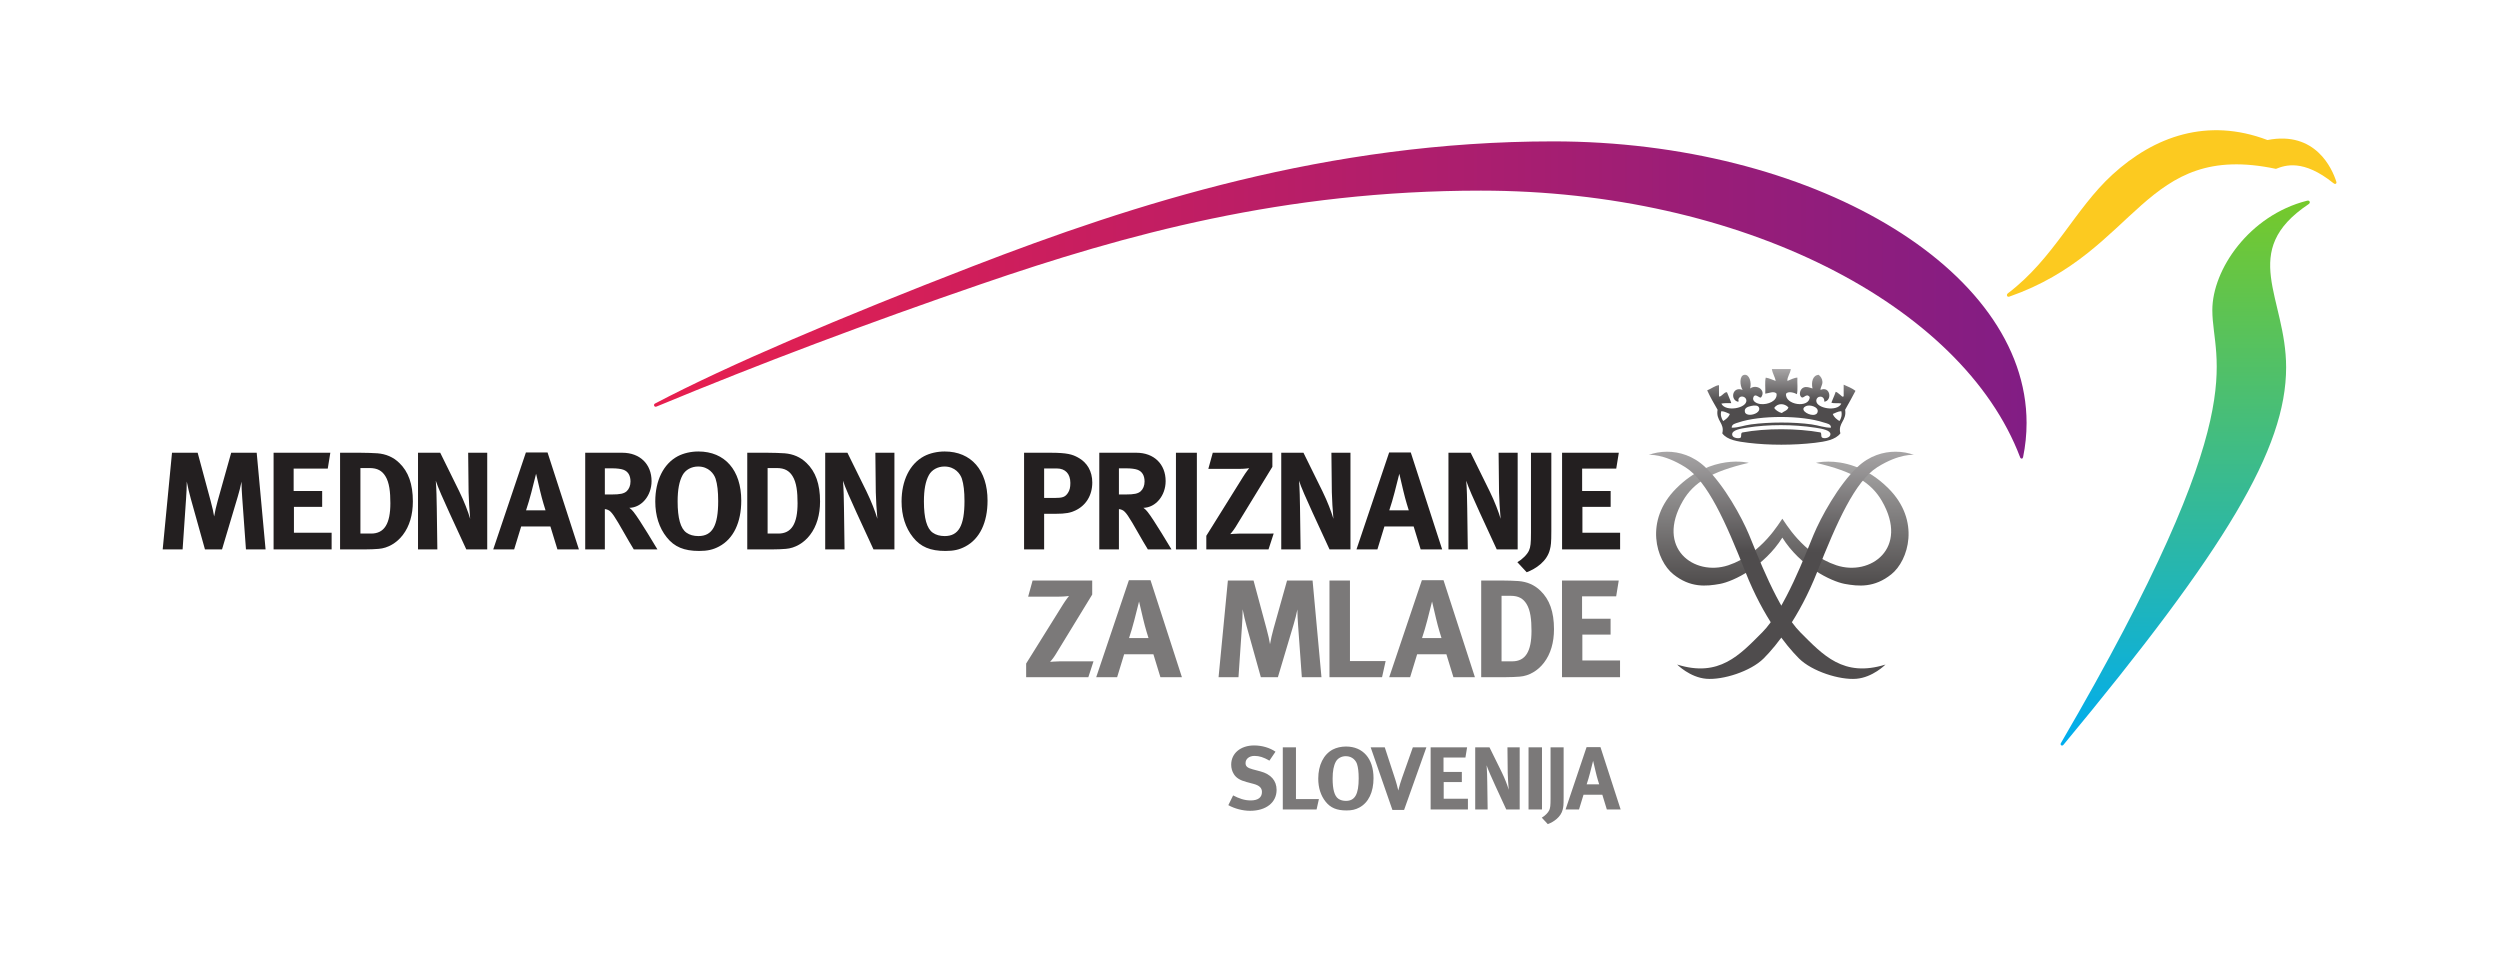 <?xml version="1.0" encoding="UTF-8" standalone="no"?>
<svg
   xmlns:dc="http://purl.org/dc/elements/1.1/"
   xmlns:cc="http://creativecommons.org/ns#"
   xmlns:rdf="http://www.w3.org/1999/02/22-rdf-syntax-ns#"
   xmlns:svg="http://www.w3.org/2000/svg"
   xmlns="http://www.w3.org/2000/svg"
   xmlns:sodipodi="http://sodipodi.sourceforge.net/DTD/sodipodi-0.dtd"
   xmlns:inkscape="http://www.inkscape.org/namespaces/inkscape"
   version="1.1"
   id="svg833"
   xml:space="preserve"
   width="982.223"
   height="377.947"
   viewBox="0 0 982.223 377.947"
   sodipodi:docname="INT_AWARD_YNG_SLOVENIJA_CMYK.svg"
   inkscape:version="1.0.1 (3bc2e813f5, 2020-09-07)"><defs
     id="defs837"><clipPath
       clipPathUnits="userSpaceOnUse"
       id="clipPath849"><path
         d="M 0,16 H 717.999 V 273.999 H 0 Z"
         id="path847" /></clipPath><clipPath
       clipPathUnits="userSpaceOnUse"
       id="clipPath861"><path
         d="m 522.244,174.746 c 0.198,-1.343 0.895,-2.182 1.113,-3.486 v 0 c -0.974,0.316 -1.807,0.792 -2.919,0.973 v 0 c -0.324,-1.292 -0.046,-3.2 -0.143,-4.726 v 0 c 1.014,0.09 2.584,0.906 3.334,0 v 0 c 0.269,-2.181 -2.565,-3.306 -4.738,-3.069 v 0 c -1.024,0.121 -2.619,0.794 -2.077,2.087 v 0 c 0.364,0.733 0.899,0.439 1.384,0.144 v 0 c 0.328,-0.198 0.633,-0.397 0.847,-0.279 v 0 c 1.581,2.103 -1.244,4.043 -3.209,2.643 v 0 c 0.476,1.872 -0.243,4.189 -1.665,4.031 v 0 c -1.585,-0.162 -1.388,-3.205 -0.556,-4.45 v 0 c -3.033,1.159 -3.732,-2.881 -1.406,-3.478 v 0 c 0.51,-0.067 -0.071,0.645 0.294,0.975 v 0 c 0.455,0.973 2.11,0.581 2.225,-0.56 v 0 c 0.216,-2.352 -6.188,-3.532 -7.379,-0.976 v 0 c 0.851,0.169 1.884,0.154 2.924,0.143 v 0 c -0.342,1.136 -0.866,2.102 -1.256,3.192 v 0 c -0.39,0.111 -0.801,-0.253 -1.208,-0.616 v 0 c -0.399,-0.358 -0.792,-0.714 -1.155,-0.622 v 0 3.331 c -1.067,-0.047 -2.33,-1.092 -3.48,-1.519 v 0 c 0.915,-2.018 1.993,-3.861 3.063,-5.725 v 0 c -0.573,-3.287 2.17,-3.896 1.389,-6.954 v 0 c 1.446,-1.978 4.583,-2.408 7.65,-2.79 v 0 c 6.208,-0.751 13.305,-0.737 19.647,0 v 0 c 3.046,0.36 6.065,0.88 7.511,2.79 v 0 c -0.801,3.074 1.93,3.703 1.398,6.954 v 0 c 1.059,1.816 2.048,3.715 3.052,5.574 v 0 c -0.985,0.779 -2.257,1.269 -3.482,1.82 v 0 -3.347 c -0.22,-0.549 -0.784,0.194 -1.092,0.419 v 0 c -0.463,0.297 -0.82,0.78 -1.267,0.822 v 0 c -0.34,-1.133 -0.873,-2.099 -1.26,-3.19 v 0 c 0.391,-0.168 0.951,-0.164 1.511,-0.161 v 0 c 0.515,0.004 1.03,0.008 1.413,-0.121 v 0 c -1.17,-2.523 -7.428,-1.39 -7.378,0.838 v 0 c 0.035,1.611 2.507,1.721 2.367,-0.277 v 0 c 2.393,0.29 1.782,4.741 -1.111,3.478 v 0 c -0.098,0.626 0.592,1.445 0.56,2.366 v 0 c -0.038,0.924 -0.537,1.634 -1.121,2.084 v 0 c -1.765,-0.145 -2.212,-2.145 -1.807,-4.031 v 0 c -0.979,0.301 -1.773,0.644 -2.638,0.279 v 0 c -0.99,-0.401 -1.469,-2.02 -0.708,-2.787 v 0 c 0.318,-0.32 0.65,-0.083 1.013,0.154 v 0 c 0.444,0.291 0.934,0.581 1.499,-0.154 v 0 c -0.017,-3.427 -7.411,-2.378 -6.96,0.982 v 0 c 0.682,0.826 2.489,0.26 3.201,-0.148 v 0 c 0.315,1.359 0.057,3.3 0.138,4.874 v 0 c -0.787,0.025 -2.059,-0.608 -2.935,-0.973 v 0 c -0.147,1.097 0.856,2.215 0.989,3.486 v 0 z m 0.696,-11.421 c 1,1.444 3.021,1.381 4.181,0.143 v 0 c -0.248,-0.967 -1.326,-1.109 -1.956,-1.67 v 0 c -0.942,0.21 -2.035,1.021 -2.225,1.527 m -8.63,-1.258 c -0.278,1.057 0.564,1.559 1.808,1.812 v 0 c 1.012,0.209 2.105,0.268 2.366,-0.554 v 0 c 0.368,-1.19 -1.359,-2.052 -2.711,-2.052 v 0 c -0.712,0 -1.319,0.239 -1.463,0.794 m 18.111,1.812 c 1.069,0.431 3.569,-0.264 3.33,-1.665 v 0 c -0.12,-0.705 -0.688,-0.977 -1.37,-0.977 v 0 c -1.725,0 -4.182,1.747 -1.96,2.642 m 7.781,-2.362 c 0.802,0.308 1.466,0.755 2.505,0.83 v 0 c 0.298,-1.035 -0.042,-2.265 -0.552,-2.915 v 0 c -0.811,0.538 -1.599,1.084 -1.953,2.085 m -32.853,0.83 c 1.044,-0.075 1.708,-0.522 2.503,-0.83 v 0 c -0.347,-1.001 -1.143,-1.547 -1.948,-2.085 v 0 c -0.486,0.627 -0.922,1.88 -0.555,2.915 m 3.055,-4.873 c -0.026,1.084 1.171,1.268 1.951,1.528 v 0 c 6.313,2.175 18.71,2.164 25.202,0 v 0 c 0.905,-0.286 2.179,-0.433 2.096,-1.528 v 0 c -1.793,-0.05 -3.687,0.698 -5.711,0.974 v 0 c -5.276,0.725 -12.384,0.725 -17.824,0 v 0 c -1.996,-0.257 -3.793,-0.976 -5.543,-0.976 v 0 c -0.057,0 -0.114,0 -0.171,0.002 m 0.143,-2.084 c -0.177,1.416 2.596,1.815 4.315,2.084 v 0 c 6.34,1.004 13.641,1.004 20.193,0 v 0 c 2.172,-0.329 4.488,-0.774 4.45,-1.945 v 0 c -0.027,-0.878 -1.29,-1.278 -2.086,-1.112 v 0 c -0.977,0.146 -0.355,1.182 -0.834,1.661 v 0 c -6.808,1.219 -16.179,1.278 -22.97,0 v 0 c -0.773,-0.068 -0.069,-1.594 -0.843,-1.661 v 0 c -0.153,-0.029 -0.321,-0.044 -0.492,-0.044 v 0 c -0.776,0 -1.644,0.304 -1.733,1.017"
         id="path859" /></clipPath><linearGradient
       x1="0"
       y1="0"
       x2="1"
       y2="0"
       gradientUnits="userSpaceOnUse"
       gradientTransform="matrix(0,22.289,-22.289,0,525.029,152.457)"
       spreadMethod="pad"
       id="linearGradient873"><stop
         style="stop-opacity:1;stop-color:#4f4c4d"
         offset="0"
         id="stop867" /><stop
         style="stop-opacity:1;stop-color:#4f4c4d"
         offset="0.558"
         id="stop869" /><stop
         style="stop-opacity:1;stop-color:#a7a5a6"
         offset="1"
         id="stop871" /></linearGradient><clipPath
       clipPathUnits="userSpaceOnUse"
       id="clipPath883"><path
         d="m 535.232,147.114 c 11.074,-2.561 16.301,-5.86 19.409,-11.186 v 0 c 8.147,-13.999 -3.343,-22.33 -13.375,-19.008 v 0 c -10.021,3.324 -15.323,13.032 -15.939,13.729 v 0 c -0.609,-0.697 -5.912,-10.405 -15.935,-13.729 v 0 c -10.031,-3.322 -21.51,5.009 -13.36,19.008 v 0 c 3.095,5.326 8.321,8.625 19.395,11.186 v 0 c 0,0 -10.927,2.859 -21.316,-7.484 v 0 c -9.621,-9.567 -5.924,-21.356 -0.915,-25.358 v 0 c 4.998,-4.02 9.663,-3.579 13.762,-2.837 v 0 c 4.08,0.769 13.057,5.168 18.369,13.642 v 0 c 5.315,-8.474 14.288,-12.873 18.383,-13.642 v 0 c 4.088,-0.742 8.748,-1.183 13.752,2.837 v 0 c 5.004,4.002 8.707,15.791 -0.908,25.358 v 0 c -6.694,6.66 -13.608,7.847 -17.684,7.847 v 0 c -2.253,0 -3.638,-0.363 -3.638,-0.363"
         id="path881" /></clipPath><clipPath
       clipPathUnits="userSpaceOnUse"
       id="clipPath893"><path
         d="M -3,16 V 274 H 718 V 16 Z"
         id="path891" /></clipPath><linearGradient
       x1="0"
       y1="0"
       x2="1"
       y2="0"
       gradientUnits="userSpaceOnUse"
       gradientTransform="matrix(0,36.531,36.531,0,525.33,110.945)"
       spreadMethod="pad"
       id="linearGradient899"><stop
         style="stop-opacity:1;stop-color:#4f4c4c"
         offset="0"
         id="stop895" /><stop
         style="stop-opacity:1;stop-color:#a7a6a6"
         offset="1"
         id="stop897" /></linearGradient><clipPath
       clipPathUnits="userSpaceOnUse"
       id="clipPath909"><path
         d="m 679.939,224.362 c -17.051,-4.324 -27.875,-20.332 -27.875,-32.228 v 0 c 0,-15.828 13.199,-28.547 -44.645,-127.648 v 0 c -0.15,-0.258 -0.063,-0.508 0.107,-0.628 v 0 c 0.167,-0.119 0.456,-0.099 0.643,0.128 v 0 c 47.889,57.77 65.646,87.277 65.646,111.273 v 0 c 0,20.645 -14.152,34.222 6.625,48.103 v 0 c 0.286,0.191 0.458,0.499 0.291,0.791 v 0 c -0.109,0.19 -0.273,0.257 -0.465,0.257 v 0 c -0.103,0 -0.213,-0.019 -0.327,-0.048"
         id="path907" /></clipPath><clipPath
       clipPathUnits="userSpaceOnUse"
       id="clipPath919"><path
         d="M 717.998,274 V 15.999 H -3.001 V 274 Z"
         id="path917" /></clipPath><linearGradient
       x1="0"
       y1="0"
       x2="1"
       y2="0"
       gradientUnits="userSpaceOnUse"
       gradientTransform="matrix(0,-159.273,-159.273,0,644.068,223.639)"
       spreadMethod="pad"
       id="linearGradient925"><stop
         style="stop-opacity:1;stop-color:#75c92b"
         offset="0"
         id="stop921" /><stop
         style="stop-opacity:1;stop-color:#00adef"
         offset="1"
         id="stop923" /></linearGradient><clipPath
       clipPathUnits="userSpaceOnUse"
       id="clipPath935"><path
         d="M 286.652,205.033 C 247.834,190.026 214.533,175.88 193.123,164.625 v 0 c -0.153,-0.08 -0.471,-0.29 -0.329,-0.665 v 0 c 0.1,-0.269 0.388,-0.39 0.686,-0.265 v 0 c 30.883,12.819 62.256,24.61 95.55,36.052 v 0 c 42.892,14.741 89.464,27.597 147.456,27.598 v 0 c 76.511,0 141.895,-33.547 158.938,-78.629 v 0 c 0.101,-0.265 0.282,-0.355 0.483,-0.355 v 0 c 0.188,0 0.334,0.21 0.381,0.438 v 0 c 0.673,3.299 1.027,6.656 1.027,10.063 v 0 c 0,45.84 -63.836,82.999 -139.5,82.999 v 0 c -66.497,0 -123.514,-18.411 -171.163,-36.828"
         id="path933" /></clipPath><clipPath
       clipPathUnits="userSpaceOnUse"
       id="clipPath945"><path
         d="M -2.999,274 H 718.003 V 16 H -2.999 Z"
         id="path943" /></clipPath><linearGradient
       x1="0"
       y1="0"
       x2="1"
       y2="0"
       gradientUnits="userSpaceOnUse"
       gradientTransform="matrix(431.301,0,0,-431.301,166.011,195.112)"
       spreadMethod="pad"
       id="linearGradient951"><stop
         style="stop-opacity:1;stop-color:#ee1f4b"
         offset="0"
         id="stop947" /><stop
         style="stop-opacity:1;stop-color:#821d84"
         offset="1"
         id="stop949" /></linearGradient><clipPath
       clipPathUnits="userSpaceOnUse"
       id="clipPath961"><path
         d="m 485.962,149.451 c 0,0 4.227,0.486 10.762,-3.616 v 0 c 6.531,-4.088 11.943,-16.198 17.733,-30.89 v 0 c 5.249,-13.324 11.94,-21.648 15.782,-25.489 v 0 c 3.843,-3.816 12.001,-6.388 16.876,-5.99 v 0 c 4.868,0.396 8.619,4.199 8.619,4.199 v 0 c -12.397,-3.898 -18.442,2.84 -25.076,9.476 v 0 c -6.637,6.642 -12.96,23.573 -15.127,28.746 v 0 c -2.163,5.19 -7.294,14.589 -12.903,19.94 v 0 c -3.572,3.405 -7.708,4.569 -11.284,4.569 v 0 c -2.048,0 -3.913,-0.382 -5.382,-0.945"
         id="path959" /></clipPath><linearGradient
       x1="0"
       y1="0"
       x2="1"
       y2="0"
       gradientUnits="userSpaceOnUse"
       gradientTransform="matrix(0,66.971,-66.971,0,520.848,83.425)"
       spreadMethod="pad"
       id="linearGradient973"><stop
         style="stop-opacity:1;stop-color:#4f4c4d"
         offset="0"
         id="stop967" /><stop
         style="stop-opacity:1;stop-color:#4f4c4d"
         offset="0.558"
         id="stop969" /><stop
         style="stop-opacity:1;stop-color:#a7a5a6"
         offset="1"
         id="stop971" /></linearGradient><clipPath
       clipPathUnits="userSpaceOnUse"
       id="clipPath983"><path
         d="m 547.416,145.827 c -5.601,-5.351 -10.727,-14.75 -12.893,-19.94 v 0 c -2.165,-5.173 -8.492,-22.104 -15.129,-28.746 v 0 C 512.761,90.505 506.723,83.767 494.32,87.665 v 0 c 0,0 3.743,-3.803 8.616,-4.199 v 0 c 4.865,-0.398 13.035,2.174 16.875,5.99 v 0 c 3.848,3.841 10.524,12.165 15.777,25.489 v 0 c 5.798,14.692 11.21,26.802 17.74,30.89 v 0 c 6.542,4.102 10.769,3.616 10.769,3.616 v 0 c -1.472,0.563 -3.341,0.945 -5.392,0.945 v 0 c -3.58,0 -7.718,-1.164 -11.289,-4.569"
         id="path981" /></clipPath><linearGradient
       x1="0"
       y1="0"
       x2="1"
       y2="0"
       gradientUnits="userSpaceOnUse"
       gradientTransform="matrix(0,66.971,-66.971,0,529.209,83.425)"
       spreadMethod="pad"
       id="linearGradient995"><stop
         style="stop-opacity:1;stop-color:#4f4c4d"
         offset="0"
         id="stop989" /><stop
         style="stop-opacity:1;stop-color:#4f4c4d"
         offset="0.558"
         id="stop991" /><stop
         style="stop-opacity:1;stop-color:#a7a5a6"
         offset="1"
         id="stop993" /></linearGradient><clipPath
       clipPathUnits="userSpaceOnUse"
       id="clipPath1005"><path
         d="M 0,283.46 H 736.667 V 0 H 0 Z"
         id="path1003" /></clipPath></defs><sodipodi:namedview
     pagecolor="#ffffff"
     bordercolor="#666666"
     borderopacity="1"
     objecttolerance="10"
     gridtolerance="10"
     guidetolerance="10"
     inkscape:pageopacity="0"
     inkscape:pageshadow="2"
     inkscape:window-width="1920"
     inkscape:window-height="1027"
     id="namedview835"
     showgrid="false"
     inkscape:zoom="1.3601804"
     inkscape:cx="491.11133"
     inkscape:cy="188.97333"
     inkscape:window-x="-8"
     inkscape:window-y="-8"
     inkscape:window-maximized="1"
     inkscape:current-layer="g841" /><g
     id="g841"
     inkscape:groupmode="layer"
     inkscape:label="INT_AWARD_YNG_SLOVENIJA_CMYK"
     transform="matrix(1.333,0,0,-1.333,0,377.947)"><g
       id="g843"><g
         id="g845"
         clip-path="url(#clipPath849)"><g
           id="g851"
           transform="translate(688.595,230.018)"><path
             d="m 0,0 c -1.201,3.775 -6.117,15.011 -20.28,12.241 -17.689,6.71 -33.355,1.101 -45.689,-10.187 -11.158,-10.215 -17.228,-24.693 -30.811,-34.991 -0.253,-0.192 -0.388,-0.519 -0.22,-0.813 0.125,-0.219 0.418,-0.239 0.656,-0.156 38.181,13.339 39.342,45.933 78.564,37.647 2.714,1.087 8.061,2.925 16.936,-4.21 0.235,-0.187 0.453,-0.312 0.703,-0.171 C 0.036,-0.541 0.109,-0.344 0,0"
             style="fill:#fcca20;fill-opacity:1;fill-rule:nonzero;stroke:none"
             id="path853" /></g></g></g><g
       id="g855"><g
         id="g857"
         clip-path="url(#clipPath861)"><g
           id="g863"><g
             id="g865"><path
               d="m 522.244,174.746 c 0.198,-1.343 0.895,-2.182 1.113,-3.486 v 0 c -0.974,0.316 -1.807,0.792 -2.919,0.973 v 0 c -0.324,-1.292 -0.046,-3.2 -0.143,-4.726 v 0 c 1.014,0.09 2.584,0.906 3.334,0 v 0 c 0.269,-2.181 -2.565,-3.306 -4.738,-3.069 v 0 c -1.024,0.121 -2.619,0.794 -2.077,2.087 v 0 c 0.364,0.733 0.899,0.439 1.384,0.144 v 0 c 0.328,-0.198 0.633,-0.397 0.847,-0.279 v 0 c 1.581,2.103 -1.244,4.043 -3.209,2.643 v 0 c 0.476,1.872 -0.243,4.189 -1.665,4.031 v 0 c -1.585,-0.162 -1.388,-3.205 -0.556,-4.45 v 0 c -3.033,1.159 -3.732,-2.881 -1.406,-3.478 v 0 c 0.51,-0.067 -0.071,0.645 0.294,0.975 v 0 c 0.455,0.973 2.11,0.581 2.225,-0.56 v 0 c 0.216,-2.352 -6.188,-3.532 -7.379,-0.976 v 0 c 0.851,0.169 1.884,0.154 2.924,0.143 v 0 c -0.342,1.136 -0.866,2.102 -1.256,3.192 v 0 c -0.39,0.111 -0.801,-0.253 -1.208,-0.616 v 0 c -0.399,-0.358 -0.792,-0.714 -1.155,-0.622 v 0 3.331 c -1.067,-0.047 -2.33,-1.092 -3.48,-1.519 v 0 c 0.915,-2.018 1.993,-3.861 3.063,-5.725 v 0 c -0.573,-3.287 2.17,-3.896 1.389,-6.954 v 0 c 1.446,-1.978 4.583,-2.408 7.65,-2.79 v 0 c 6.208,-0.751 13.305,-0.737 19.647,0 v 0 c 3.046,0.36 6.065,0.88 7.511,2.79 v 0 c -0.801,3.074 1.93,3.703 1.398,6.954 v 0 c 1.059,1.816 2.048,3.715 3.052,5.574 v 0 c -0.985,0.779 -2.257,1.269 -3.482,1.82 v 0 -3.347 c -0.22,-0.549 -0.784,0.194 -1.092,0.419 v 0 c -0.463,0.297 -0.82,0.78 -1.267,0.822 v 0 c -0.34,-1.133 -0.873,-2.099 -1.26,-3.19 v 0 c 0.391,-0.168 0.951,-0.164 1.511,-0.161 v 0 c 0.515,0.004 1.03,0.008 1.413,-0.121 v 0 c -1.17,-2.523 -7.428,-1.39 -7.378,0.838 v 0 c 0.035,1.611 2.507,1.721 2.367,-0.277 v 0 c 2.393,0.29 1.782,4.741 -1.111,3.478 v 0 c -0.098,0.626 0.592,1.445 0.56,2.366 v 0 c -0.038,0.924 -0.537,1.634 -1.121,2.084 v 0 c -1.765,-0.145 -2.212,-2.145 -1.807,-4.031 v 0 c -0.979,0.301 -1.773,0.644 -2.638,0.279 v 0 c -0.99,-0.401 -1.469,-2.02 -0.708,-2.787 v 0 c 0.318,-0.32 0.65,-0.083 1.013,0.154 v 0 c 0.444,0.291 0.934,0.581 1.499,-0.154 v 0 c -0.017,-3.427 -7.411,-2.378 -6.96,0.982 v 0 c 0.682,0.826 2.489,0.26 3.201,-0.148 v 0 c 0.315,1.359 0.057,3.3 0.138,4.874 v 0 c -0.787,0.025 -2.059,-0.608 -2.935,-0.973 v 0 c -0.147,1.097 0.856,2.215 0.989,3.486 v 0 z m 0.696,-11.421 c 1,1.444 3.021,1.381 4.181,0.143 v 0 c -0.248,-0.967 -1.326,-1.109 -1.956,-1.67 v 0 c -0.942,0.21 -2.035,1.021 -2.225,1.527 m -8.63,-1.258 c -0.278,1.057 0.564,1.559 1.808,1.812 v 0 c 1.012,0.209 2.105,0.268 2.366,-0.554 v 0 c 0.368,-1.19 -1.359,-2.052 -2.711,-2.052 v 0 c -0.712,0 -1.319,0.239 -1.463,0.794 m 18.111,1.812 c 1.069,0.431 3.569,-0.264 3.33,-1.665 v 0 c -0.12,-0.705 -0.688,-0.977 -1.37,-0.977 v 0 c -1.725,0 -4.182,1.747 -1.96,2.642 m 7.781,-2.362 c 0.802,0.308 1.466,0.755 2.505,0.83 v 0 c 0.298,-1.035 -0.042,-2.265 -0.552,-2.915 v 0 c -0.811,0.538 -1.599,1.084 -1.953,2.085 m -32.853,0.83 c 1.044,-0.075 1.708,-0.522 2.503,-0.83 v 0 c -0.347,-1.001 -1.143,-1.547 -1.948,-2.085 v 0 c -0.486,0.627 -0.922,1.88 -0.555,2.915 m 3.055,-4.873 c -0.026,1.084 1.171,1.268 1.951,1.528 v 0 c 6.313,2.175 18.71,2.164 25.202,0 v 0 c 0.905,-0.286 2.179,-0.433 2.096,-1.528 v 0 c -1.793,-0.05 -3.687,0.698 -5.711,0.974 v 0 c -5.276,0.725 -12.384,0.725 -17.824,0 v 0 c -1.996,-0.257 -3.793,-0.976 -5.543,-0.976 v 0 c -0.057,0 -0.114,0 -0.171,0.002 m 0.143,-2.084 c -0.177,1.416 2.596,1.815 4.315,2.084 v 0 c 6.34,1.004 13.641,1.004 20.193,0 v 0 c 2.172,-0.329 4.488,-0.774 4.45,-1.945 v 0 c -0.027,-0.878 -1.29,-1.278 -2.086,-1.112 v 0 c -0.977,0.146 -0.355,1.182 -0.834,1.661 v 0 c -6.808,1.219 -16.179,1.278 -22.97,0 v 0 c -0.773,-0.068 -0.069,-1.594 -0.843,-1.661 v 0 c -0.153,-0.029 -0.321,-0.044 -0.492,-0.044 v 0 c -0.776,0 -1.644,0.304 -1.733,1.017"
               style="fill:url(#linearGradient873);stroke:none"
               id="path875" /></g></g></g></g><g
       id="g877"><g
         id="g879"
         clip-path="url(#clipPath883)"><g
           id="g885"><g
             id="g887"><g
               id="g889"
               clip-path="url(#clipPath893)"><path
                 d="m 535.232,147.114 c 11.074,-2.561 16.301,-5.86 19.409,-11.186 v 0 c 8.147,-13.999 -3.343,-22.33 -13.375,-19.008 v 0 c -10.021,3.324 -15.323,13.032 -15.939,13.729 v 0 c -0.609,-0.697 -5.912,-10.405 -15.935,-13.729 v 0 c -10.031,-3.322 -21.51,5.009 -13.36,19.008 v 0 c 3.095,5.326 8.321,8.625 19.395,11.186 v 0 c 0,0 -10.927,2.859 -21.316,-7.484 v 0 c -9.621,-9.567 -5.924,-21.356 -0.915,-25.358 v 0 c 4.998,-4.02 9.663,-3.579 13.762,-2.837 v 0 c 4.08,0.769 13.057,5.168 18.369,13.642 v 0 c 5.315,-8.474 14.288,-12.873 18.383,-13.642 v 0 c 4.088,-0.742 8.748,-1.183 13.752,2.837 v 0 c 5.004,4.002 8.707,15.791 -0.908,25.358 v 0 c -6.694,6.66 -13.608,7.847 -17.684,7.847 v 0 c -2.253,0 -3.638,-0.363 -3.638,-0.363"
                 style="fill:url(#linearGradient899);stroke:none"
                 id="path901" /></g></g></g></g></g><g
       id="g903"><g
         id="g905"
         clip-path="url(#clipPath909)"><g
           id="g911"><g
             id="g913"><g
               id="g915"
               clip-path="url(#clipPath919)"><path
                 d="m 679.939,224.362 c -17.051,-4.324 -27.875,-20.332 -27.875,-32.228 v 0 c 0,-15.828 13.199,-28.547 -44.645,-127.648 v 0 c -0.15,-0.258 -0.063,-0.508 0.107,-0.628 v 0 c 0.167,-0.119 0.456,-0.099 0.643,0.128 v 0 c 47.889,57.77 65.646,87.277 65.646,111.273 v 0 c 0,20.645 -14.152,34.222 6.625,48.103 v 0 c 0.286,0.191 0.458,0.499 0.291,0.791 v 0 c -0.109,0.19 -0.273,0.257 -0.465,0.257 v 0 c -0.103,0 -0.213,-0.019 -0.327,-0.048"
                 style="fill:url(#linearGradient925);stroke:none"
                 id="path927" /></g></g></g></g></g><g
       id="g929"><g
         id="g931"
         clip-path="url(#clipPath935)"><g
           id="g937"><g
             id="g939"><g
               id="g941"
               clip-path="url(#clipPath945)"><path
                 d="M 286.652,205.033 C 247.834,190.026 214.533,175.88 193.123,164.625 v 0 c -0.153,-0.08 -0.471,-0.29 -0.329,-0.665 v 0 c 0.1,-0.269 0.388,-0.39 0.686,-0.265 v 0 c 30.883,12.819 62.256,24.61 95.55,36.052 v 0 c 42.892,14.741 89.464,27.597 147.456,27.598 v 0 c 76.511,0 141.895,-33.547 158.938,-78.629 v 0 c 0.101,-0.265 0.282,-0.355 0.483,-0.355 v 0 c 0.188,0 0.334,0.21 0.381,0.438 v 0 c 0.673,3.299 1.027,6.656 1.027,10.063 v 0 c 0,45.84 -63.836,82.999 -139.5,82.999 v 0 c -66.497,0 -123.514,-18.411 -171.163,-36.828"
                 style="fill:url(#linearGradient951);stroke:none"
                 id="path953" /></g></g></g></g></g><g
       id="g955"><g
         id="g957"
         clip-path="url(#clipPath961)"><g
           id="g963"><g
             id="g965"><path
               d="m 485.962,149.451 c 0,0 4.227,0.486 10.762,-3.616 v 0 c 6.531,-4.088 11.943,-16.198 17.733,-30.89 v 0 c 5.249,-13.324 11.94,-21.648 15.782,-25.489 v 0 c 3.843,-3.816 12.001,-6.388 16.876,-5.99 v 0 c 4.868,0.396 8.619,4.199 8.619,4.199 v 0 c -12.397,-3.898 -18.442,2.84 -25.076,9.476 v 0 c -6.637,6.642 -12.96,23.573 -15.127,28.746 v 0 c -2.163,5.19 -7.294,14.589 -12.903,19.94 v 0 c -3.572,3.405 -7.708,4.569 -11.284,4.569 v 0 c -2.048,0 -3.913,-0.382 -5.382,-0.945"
               style="fill:url(#linearGradient973);stroke:none"
               id="path975" /></g></g></g></g><g
       id="g977"><g
         id="g979"
         clip-path="url(#clipPath983)"><g
           id="g985"><g
             id="g987"><path
               d="m 547.416,145.827 c -5.601,-5.351 -10.727,-14.75 -12.893,-19.94 v 0 c -2.165,-5.173 -8.492,-22.104 -15.129,-28.746 v 0 C 512.761,90.505 506.723,83.767 494.32,87.665 v 0 c 0,0 3.743,-3.803 8.616,-4.199 v 0 c 4.865,-0.398 13.035,2.174 16.875,5.99 v 0 c 3.848,3.841 10.524,12.165 15.777,25.489 v 0 c 5.798,14.692 11.21,26.802 17.74,30.89 v 0 c 6.542,4.102 10.769,3.616 10.769,3.616 v 0 c -1.472,0.563 -3.341,0.945 -5.392,0.945 v 0 c -3.58,0 -7.718,-1.164 -11.289,-4.569"
               style="fill:url(#linearGradient995);stroke:none"
               id="path997" /></g></g></g></g><g
       id="g999"><g
         id="g1001"
         clip-path="url(#clipPath1005)"><g
           id="g1007"
           transform="translate(374.147,59.338)"><path
             d="m 0,0 c -1.711,1.002 -2.986,1.397 -4.398,1.397 -1.547,0 -2.633,-0.87 -2.633,-2.108 0,-0.949 0.515,-1.423 2.09,-1.845 l 2.281,-0.606 c 3.094,-0.817 4.777,-2.74 4.777,-5.454 0,-3.716 -3.095,-6.167 -7.791,-6.167 -2.144,0 -4.533,0.606 -6.433,1.66 l 1.412,2.873 c 1.763,-0.896 3.284,-1.477 5.184,-1.477 2.171,0 3.312,0.87 3.312,2.504 0,1.186 -0.787,1.924 -2.471,2.372 l -2.09,0.553 c -1.873,0.501 -3.04,1.212 -3.718,2.319 -0.516,0.817 -0.788,1.766 -0.788,2.793 0,3.347 2.77,5.666 6.76,5.666 2.307,0 4.641,-0.685 6.297,-1.844 z"
             style="fill:#7b7979;fill-opacity:1;fill-rule:nonzero;stroke:none"
             id="path1009" /></g><g
           id="g1011"
           transform="translate(381.973,63.265)"><path
             d="M 0,0 V -15.258 H 6.76 L 6.08,-18.314 H -3.882 L -3.882,0 Z"
             style="fill:#7b7979;fill-opacity:1;fill-rule:nonzero;stroke:none"
             id="path1013" /></g><g
           id="g1015"
           transform="translate(393.728,59.049)"><path
             d="m 0,0 c -0.651,-1.186 -0.95,-2.794 -0.95,-5.007 0,-3.163 0.543,-5.138 1.683,-5.929 0.597,-0.422 1.358,-0.632 2.252,-0.632 2.634,0 3.747,1.949 3.747,6.614 0,1.87 -0.163,3.215 -0.489,4.242 C 5.944,0.211 4.94,1.607 2.932,1.607 1.655,1.607 0.543,0.975 0,0 m 11.103,-4.849 c 0,-4.137 -1.466,-7.247 -4.207,-8.696 -1.141,-0.606 -2.2,-0.844 -3.774,-0.844 -2.85,0 -4.696,0.765 -6.135,2.583 -1.439,1.792 -2.172,4.111 -2.172,6.799 0,3.952 1.547,7.114 4.262,8.565 1.113,0.579 2.497,0.895 3.908,0.895 5.023,0 8.118,-3.557 8.118,-9.302"
             style="fill:#7b7979;fill-opacity:1;fill-rule:nonzero;stroke:none"
             id="path1017" /></g><g
           id="g1019"
           transform="translate(408.144,63.265)"><path
             d="m 0,0 3.122,-9.539 c 0.244,-0.817 0.569,-1.845 0.868,-3.188 0.244,1.132 0.734,2.661 1.086,3.663 L 8.279,0 H 12.27 L 5.7,-18.446 H 2.253 L -4.153,0 Z"
             style="fill:#7b7979;fill-opacity:1;fill-rule:nonzero;stroke:none"
             id="path1021" /></g><g
           id="g1023"
           transform="translate(432.413,63.265)"><path
             d="m 0,0 -0.489,-3.004 h -6.46 v -4.243 h 5.401 v -3.004 h -5.347 v -4.901 h 7.139 v -3.162 H -10.749 V 0 Z"
             style="fill:#7b7979;fill-opacity:1;fill-rule:nonzero;stroke:none"
             id="path1025" /></g><g
           id="g1027"
           transform="translate(439.012,63.265)"><path
             d="m 0,0 3.609,-7.326 c 0.952,-1.949 1.684,-3.873 2.064,-5.191 -0.136,1.423 -0.272,3.768 -0.299,5.034 L 5.293,0 h 3.61 V -18.314 H 4.94 l -3.231,7.009 c -1.059,2.292 -2.198,4.875 -2.551,6.008 0.135,-1.502 0.162,-3.663 0.19,-5.191 l 0.109,-7.826 H -4.208 V 0 Z"
             style="fill:#7b7979;fill-opacity:1;fill-rule:nonzero;stroke:none"
             id="path1029" /></g><path
           d="m 454.486,44.95 h -3.964 v 18.314 h 3.964 z"
           style="fill:#7b7979;fill-opacity:1;fill-rule:nonzero;stroke:none"
           id="path1031" /><g
           id="g1033"
           transform="translate(460.865,63.265)"><path
             d="m 0,0 v -14.757 c 0,-2.372 -0.082,-2.845 -0.271,-3.584 -0.543,-2.24 -2.688,-3.663 -4.399,-4.295 l -1.764,1.897 c 0.977,0.58 1.873,1.476 2.2,2.214 0.297,0.659 0.379,1.396 0.379,3.373 V 0 Z"
             style="fill:#7b7979;fill-opacity:1;fill-rule:nonzero;stroke:none"
             id="path1035" /></g><g
           id="g1037"
           transform="translate(471.344,52.355)"><path
             d="m 0,0 c 0,0 -0.624,1.923 -1.031,3.688 -0.191,0.844 -0.76,3.242 -0.76,3.242 0,0 -0.543,-2.16 -0.897,-3.531 C -3.041,2.081 -3.285,1.212 -3.691,0 Z M 0.38,10.962 6.325,-7.405 H 2.253 l -1.33,4.347 h -5.538 l -1.33,-4.347 h -3.963 l 6.189,18.367 z"
             style="fill:#7b7979;fill-opacity:1;fill-rule:nonzero;stroke:none"
             id="path1039" /></g><g
           id="g1041"
           transform="translate(58.258,150.089)"><path
             d="m 0,0 3.844,-14.268 c 0.549,-2.05 0.76,-3.034 1.013,-4.51 0.254,1.476 0.592,2.952 1.056,4.633 L 9.884,0 h 7.517 l 2.619,-28.495 h -5.786 l -1.098,15.211 c -0.127,1.804 -0.211,3.239 -0.211,4.756 -0.338,-1.64 -0.592,-2.665 -1.099,-4.387 L 7.181,-28.495 H 2.154 l -4.181,14.965 c -0.38,1.394 -0.887,3.403 -1.183,5.043 0,-1.681 -0.084,-3.362 -0.211,-5.125 l -1.014,-14.883 h -5.871 L -7.56,0 Z"
             style="fill:#231f20;fill-opacity:1;fill-rule:nonzero;stroke:none"
             id="path1043" /></g><g
           id="g1045"
           transform="translate(97.363,150.089)"><path
             d="m 0,0 -0.76,-4.674 h -10.053 v -6.601 h 8.406 v -4.674 h -8.321 v -7.626 H 0.38 v -4.92 H -16.726 V 0 Z"
             style="fill:#231f20;fill-opacity:1;fill-rule:nonzero;stroke:none"
             id="path1047" /></g><g
           id="g1049"
           transform="translate(106.23,126.268)"><path
             d="m 0,0 h 3.167 c 3.886,0 5.661,2.911 5.661,8.939 0,3.321 -0.296,6.108 -1.479,7.995 -0.972,1.557 -2.323,2.378 -4.646,2.378 H 0 Z m -0.085,23.821 c 1.69,0 3.928,-0.082 5.111,-0.164 2.492,-0.204 4.646,-1.107 6.42,-2.828 2.703,-2.583 4.012,-6.232 4.012,-11.357 0,-3.896 -0.971,-7.299 -2.956,-9.882 C 10.728,-2.747 8.109,-4.305 5.364,-4.51 4.266,-4.592 2.872,-4.674 1.14,-4.674 h -7.138 v 28.495 z"
             style="fill:#231f20;fill-opacity:1;fill-rule:nonzero;stroke:none"
             id="path1051" /></g><g
           id="g1053"
           transform="translate(129.752,150.089)"><path
             d="m 0,0 5.617,-11.398 c 1.479,-3.034 2.619,-6.027 3.21,-8.077 -0.211,2.214 -0.422,5.863 -0.465,7.831 L 8.236,0 h 5.617 V -28.495 H 7.686 l -5.025,10.906 c -1.647,3.566 -3.422,7.585 -3.971,9.348 0.211,-2.337 0.254,-5.7 0.296,-8.077 l 0.169,-12.177 h -5.702 l 0,28.495 z"
             style="fill:#231f20;fill-opacity:1;fill-rule:nonzero;stroke:none"
             id="path1055" /></g><g
           id="g1057"
           transform="translate(160.791,133.115)"><path
             d="m 0,0 c 0,0 -0.971,2.992 -1.605,5.739 -0.295,1.313 -1.182,5.044 -1.182,5.044 0,0 -0.845,-3.362 -1.394,-5.494 C -4.731,3.238 -5.11,1.886 -5.744,0 Z M 0.592,17.056 9.841,-11.521 H 3.506 l -2.07,6.764 H -7.18 l -2.07,-6.764 h -6.166 l 9.63,28.577 z"
             style="fill:#231f20;fill-opacity:1;fill-rule:nonzero;stroke:none"
             id="path1059" /></g><g
           id="g1061"
           transform="translate(178.273,137.789)"><path
             d="M 0,0 H 1.985 C 4.52,0 5.618,0.246 6.42,0.942 7.138,1.599 7.561,2.624 7.561,3.813 7.561,5.576 6.843,6.806 5.449,7.298 4.773,7.544 3.548,7.708 2.112,7.708 H 0 Z m 5.153,12.3 c 5.195,0 8.617,-3.362 8.617,-8.364 0,-4.264 -2.915,-7.79 -6.547,-7.873 0.591,-0.45 0.844,-0.696 1.224,-1.188 1.69,-2.05 7.054,-11.07 7.054,-11.07 H 8.532 C 7.392,-14.31 6.927,-13.53 5.787,-11.521 2.872,-6.396 1.985,-5.002 0.93,-4.551 0.634,-4.428 0.38,-4.347 0,-4.306 V -16.195 H -5.786 V 12.3 Z"
             style="fill:#231f20;fill-opacity:1;fill-rule:nonzero;stroke:none"
             id="path1063" /></g><g
           id="g1065"
           transform="translate(201.203,143.529)"><path
             d="m 0,0 c -1.014,-1.846 -1.478,-4.347 -1.478,-7.79 0,-4.921 0.845,-7.995 2.619,-9.226 C 2.07,-17.672 3.253,-18 4.646,-18 c 4.097,0 5.829,3.034 5.829,10.292 0,2.91 -0.253,5.002 -0.76,6.601 C 9.25,0.328 7.687,2.501 4.562,2.501 2.577,2.501 0.845,1.517 0,0 m 17.275,-7.544 c 0,-6.437 -2.281,-11.275 -6.546,-13.53 -1.775,-0.944 -3.422,-1.313 -5.872,-1.313 -4.434,0 -7.306,1.19 -9.545,4.019 -2.239,2.788 -3.379,6.395 -3.379,10.578 0,6.149 2.408,11.07 6.631,13.325 1.732,0.901 3.886,1.394 6.082,1.394 7.814,0 12.629,-5.535 12.629,-14.473"
             style="fill:#231f20;fill-opacity:1;fill-rule:nonzero;stroke:none"
             id="path1067" /></g><g
           id="g1069"
           transform="translate(226.246,126.268)"><path
             d="m 0,0 h 3.167 c 3.886,0 5.661,2.911 5.661,8.939 0,3.321 -0.296,6.108 -1.479,7.995 -0.972,1.557 -2.323,2.378 -4.646,2.378 H 0 Z m -0.085,23.821 c 1.69,0 3.928,-0.082 5.111,-0.164 2.492,-0.204 4.646,-1.107 6.42,-2.828 2.703,-2.583 4.012,-6.232 4.012,-11.357 0,-3.896 -0.971,-7.299 -2.956,-9.882 C 10.728,-2.747 8.109,-4.305 5.364,-4.51 4.266,-4.592 2.872,-4.674 1.14,-4.674 h -7.138 v 28.495 z"
             style="fill:#231f20;fill-opacity:1;fill-rule:nonzero;stroke:none"
             id="path1071" /></g><g
           id="g1073"
           transform="translate(249.768,150.089)"><path
             d="m 0,0 5.617,-11.398 c 1.479,-3.034 2.619,-6.027 3.21,-8.077 -0.211,2.214 -0.422,5.863 -0.465,7.831 L 8.236,0 h 5.618 V -28.495 H 7.687 l -5.026,10.906 c -1.647,3.566 -3.422,7.585 -3.971,9.348 0.211,-2.337 0.254,-5.7 0.296,-8.077 l 0.169,-12.177 h -5.702 l 0,28.495 z"
             style="fill:#231f20;fill-opacity:1;fill-rule:nonzero;stroke:none"
             id="path1075" /></g><g
           id="g1077"
           transform="translate(273.796,143.529)"><path
             d="m 0,0 c -1.014,-1.846 -1.478,-4.347 -1.478,-7.79 0,-4.921 0.844,-7.995 2.618,-9.226 C 2.069,-17.672 3.252,-18 4.646,-18 c 4.097,0 5.829,3.034 5.829,10.292 0,2.91 -0.254,5.002 -0.761,6.601 C 9.25,0.328 7.686,2.501 4.561,2.501 2.576,2.501 0.845,1.517 0,0 m 17.274,-7.544 c 0,-6.437 -2.28,-11.275 -6.546,-13.53 -1.774,-0.944 -3.421,-1.313 -5.871,-1.313 -4.435,0 -7.307,1.19 -9.546,4.019 -2.238,2.788 -3.378,6.395 -3.378,10.578 0,6.149 2.407,11.07 6.631,13.325 1.731,0.901 3.885,1.394 6.082,1.394 7.814,0 12.628,-5.535 12.628,-14.473"
             style="fill:#231f20;fill-opacity:1;fill-rule:nonzero;stroke:none"
             id="path1079" /></g><g
           id="g1081"
           transform="translate(307.748,136.764)"><path
             d="m 0,0 h 3.083 c 2.408,0 3.125,0.287 3.928,1.477 0.507,0.778 0.718,1.598 0.718,2.952 0,2.665 -1.478,4.263 -3.97,4.263 H 0 Z m 1.816,13.325 c 4.984,0 6.505,-0.492 8.152,-1.394 2.745,-1.476 4.224,-4.1 4.224,-7.38 0,-3.772 -1.859,-6.806 -5.069,-8.281 C 7.771,-4.346 6.504,-4.674 3.252,-4.674 H 0 V -15.17 h -5.913 v 28.495 z"
             style="fill:#231f20;fill-opacity:1;fill-rule:nonzero;stroke:none"
             id="path1083" /></g><g
           id="g1085"
           transform="translate(329.791,137.789)"><path
             d="m 0,0 h 1.985 c 2.534,0 3.633,0.246 4.435,0.942 0.718,0.657 1.141,1.682 1.141,2.871 0,1.763 -0.718,2.993 -2.113,3.485 -0.676,0.246 -1.9,0.41 -3.336,0.41 H 0 Z m 5.153,12.3 c 5.196,0 8.616,-3.362 8.616,-8.364 0,-4.264 -2.915,-7.79 -6.546,-7.873 0.59,-0.45 0.844,-0.696 1.224,-1.188 1.69,-2.05 7.054,-11.07 7.054,-11.07 H 8.532 C 7.392,-14.31 6.927,-13.53 5.786,-11.521 2.872,-6.396 1.985,-5.002 0.93,-4.551 0.634,-4.428 0.38,-4.347 0,-4.306 V -16.195 H -5.786 V 12.3 Z"
             style="fill:#231f20;fill-opacity:1;fill-rule:nonzero;stroke:none"
             id="path1087" /></g><path
           d="m 352.765,121.594 h -6.167 v 28.495 h 6.167 z"
           style="fill:#231f20;fill-opacity:1;fill-rule:nonzero;stroke:none"
           id="path1089" /><g
           id="g1091"
           transform="translate(375.022,150.089)"><path
             d="m 0,0 v -4.141 l -10.897,-17.835 c -0.633,-1.025 -1.521,-2.009 -1.521,-2.009 0,0 1.732,0.164 2.915,0.164 H 0.38 l -1.521,-4.674 h -18.331 v 4.017 l 10.813,17.344 c 0.803,1.313 1.816,2.583 1.816,2.583 0,0 -1.224,-0.205 -2.998,-0.205 H -18.88 L -17.57,0 Z"
             style="fill:#231f20;fill-opacity:1;fill-rule:nonzero;stroke:none"
             id="path1093" /></g><g
           id="g1095"
           transform="translate(384.184,150.089)"><path
             d="m 0,0 5.617,-11.398 c 1.479,-3.034 2.618,-6.027 3.21,-8.077 -0.211,2.214 -0.422,5.863 -0.465,7.831 L 8.235,0 h 5.619 V -28.495 H 7.686 l -5.025,10.906 c -1.647,3.566 -3.422,7.585 -3.971,9.348 0.211,-2.337 0.254,-5.7 0.296,-8.077 l 0.169,-12.177 h -5.702 l 0,28.495 z"
             style="fill:#231f20;fill-opacity:1;fill-rule:nonzero;stroke:none"
             id="path1097" /></g><g
           id="g1099"
           transform="translate(415.223,133.115)"><path
             d="m 0,0 c 0,0 -0.972,2.992 -1.605,5.739 -0.296,1.313 -1.183,5.044 -1.183,5.044 0,0 -0.845,-3.362 -1.394,-5.494 C -4.73,3.238 -5.11,1.886 -5.744,0 Z m 0.591,17.056 9.25,-28.577 H 3.505 l -2.069,6.764 h -8.617 l -2.069,-6.764 h -6.167 l 9.631,28.577 z"
             style="fill:#231f20;fill-opacity:1;fill-rule:nonzero;stroke:none"
             id="path1101" /></g><g
           id="g1103"
           transform="translate(433.465,150.089)"><path
             d="m 0,0 5.617,-11.398 c 1.479,-3.034 2.618,-6.027 3.21,-8.077 -0.211,2.214 -0.422,5.863 -0.465,7.831 L 8.235,0 h 5.619 V -28.495 H 7.687 l -5.026,10.906 c -1.647,3.566 -3.422,7.585 -3.97,9.348 0.21,-2.337 0.253,-5.7 0.295,-8.077 l 0.169,-12.177 h -5.702 l 0,28.495 z"
             style="fill:#231f20;fill-opacity:1;fill-rule:nonzero;stroke:none"
             id="path1105" /></g><g
           id="g1107"
           transform="translate(457.24,150.089)"><path
             d="m 0,0 v -22.96 c 0,-3.69 -0.127,-4.428 -0.423,-5.576 -0.845,-3.485 -4.182,-5.699 -6.842,-6.683 l -2.746,2.951 c 1.522,0.903 2.915,2.297 3.422,3.445 0.465,1.025 0.591,2.173 0.591,5.248 l 0,23.575 z"
             style="fill:#231f20;fill-opacity:1;fill-rule:nonzero;stroke:none"
             id="path1109" /></g><g
           id="g1111"
           transform="translate(477.132,150.089)"><path
             d="m 0,0 -0.76,-4.674 h -10.053 v -6.601 h 8.406 v -4.674 h -8.322 v -7.626 H 0.38 v -4.92 H -16.726 V 0 Z"
             style="fill:#231f20;fill-opacity:1;fill-rule:nonzero;stroke:none"
             id="path1113" /></g><g
           id="g1115"
           transform="translate(321.919,112.433)"><path
             d="m 0,0 v -4.142 l -10.896,-17.834 c -0.634,-1.025 -1.521,-2.009 -1.521,-2.009 0,0 1.732,0.164 2.914,0.164 H 0.38 l -1.52,-4.674 h -18.331 v 4.018 l 10.813,17.343 c 0.803,1.313 1.816,2.583 1.816,2.583 0,0 -1.225,-0.205 -2.999,-0.205 h -9.038 L -17.57,0 Z"
             style="fill:#7b7979;fill-opacity:1;fill-rule:nonzero;stroke:none"
             id="path1117" /></g><g
           id="g1119"
           transform="translate(338.515,95.459)"><path
             d="m 0,0 c 0,0 -0.972,2.992 -1.605,5.739 -0.296,1.313 -1.183,5.044 -1.183,5.044 0,0 -0.845,-3.362 -1.394,-5.494 C -4.73,3.238 -5.11,1.886 -5.744,0 Z m 0.591,17.056 9.25,-28.577 H 3.505 l -2.069,6.764 h -8.617 l -2.069,-6.764 h -6.167 l 9.631,28.577 z"
             style="fill:#7b7979;fill-opacity:1;fill-rule:nonzero;stroke:none"
             id="path1121" /></g><g
           id="g1123"
           transform="translate(369.468,112.433)"><path
             d="m 0,0 3.843,-14.268 c 0.55,-2.05 0.76,-3.034 1.013,-4.51 0.254,1.476 0.592,2.952 1.057,4.633 L 9.883,0 h 7.518 l 2.619,-28.495 h -5.787 l -1.097,15.211 c -0.127,1.805 -0.212,3.239 -0.212,4.756 -0.338,-1.64 -0.591,-2.665 -1.098,-4.387 L 7.18,-28.495 H 2.153 l -4.18,14.965 c -0.38,1.394 -0.888,3.403 -1.183,5.043 0,-1.681 -0.085,-3.362 -0.211,-5.125 l -1.014,-14.883 h -5.871 L -7.561,0 Z"
             style="fill:#7b7979;fill-opacity:1;fill-rule:nonzero;stroke:none"
             id="path1125" /></g><g
           id="g1127"
           transform="translate(397.888,112.433)"><path
             d="M 0,0 V -23.739 H 10.517 L 9.461,-28.495 H -6.04 L -6.04,0 Z"
             style="fill:#7b7979;fill-opacity:1;fill-rule:nonzero;stroke:none"
             id="path1129" /></g><g
           id="g1131"
           transform="translate(424.873,95.459)"><path
             d="m 0,0 c 0,0 -0.972,2.992 -1.605,5.739 -0.295,1.313 -1.183,5.044 -1.183,5.044 0,0 -0.845,-3.362 -1.394,-5.494 C -4.73,3.238 -5.111,1.886 -5.744,0 Z m 0.591,17.056 9.25,-28.577 H 3.506 l -2.07,6.764 h -8.617 l -2.069,-6.764 h -6.166 l 9.629,28.577 z"
             style="fill:#7b7979;fill-opacity:1;fill-rule:nonzero;stroke:none"
             id="path1133" /></g><g
           id="g1135"
           transform="translate(442.567,88.611)"><path
             d="m 0,0 h 3.167 c 3.886,0 5.66,2.911 5.66,8.939 0,3.321 -0.296,6.108 -1.478,7.995 -0.972,1.557 -2.324,2.378 -4.646,2.378 H 0 Z m -0.085,23.821 c 1.689,0 3.928,-0.082 5.11,-0.164 2.493,-0.204 4.647,-1.106 6.42,-2.829 2.703,-2.582 4.013,-6.231 4.013,-11.356 0,-3.896 -0.972,-7.299 -2.956,-9.882 C 10.727,-2.747 8.109,-4.305 5.363,-4.51 4.266,-4.592 2.871,-4.674 1.14,-4.674 h -7.138 v 28.495 z"
             style="fill:#7b7979;fill-opacity:1;fill-rule:nonzero;stroke:none"
             id="path1137" /></g><g
           id="g1139"
           transform="translate(477.111,112.433)"><path
             d="m 0,0 -0.761,-4.674 h -10.052 v -6.601 h 8.406 v -4.674 h -8.321 v -7.626 H 0.38 v -4.92 H -16.726 V 0 Z"
             style="fill:#7b7979;fill-opacity:1;fill-rule:nonzero;stroke:none"
             id="path1141" /></g></g></g></g></svg>
